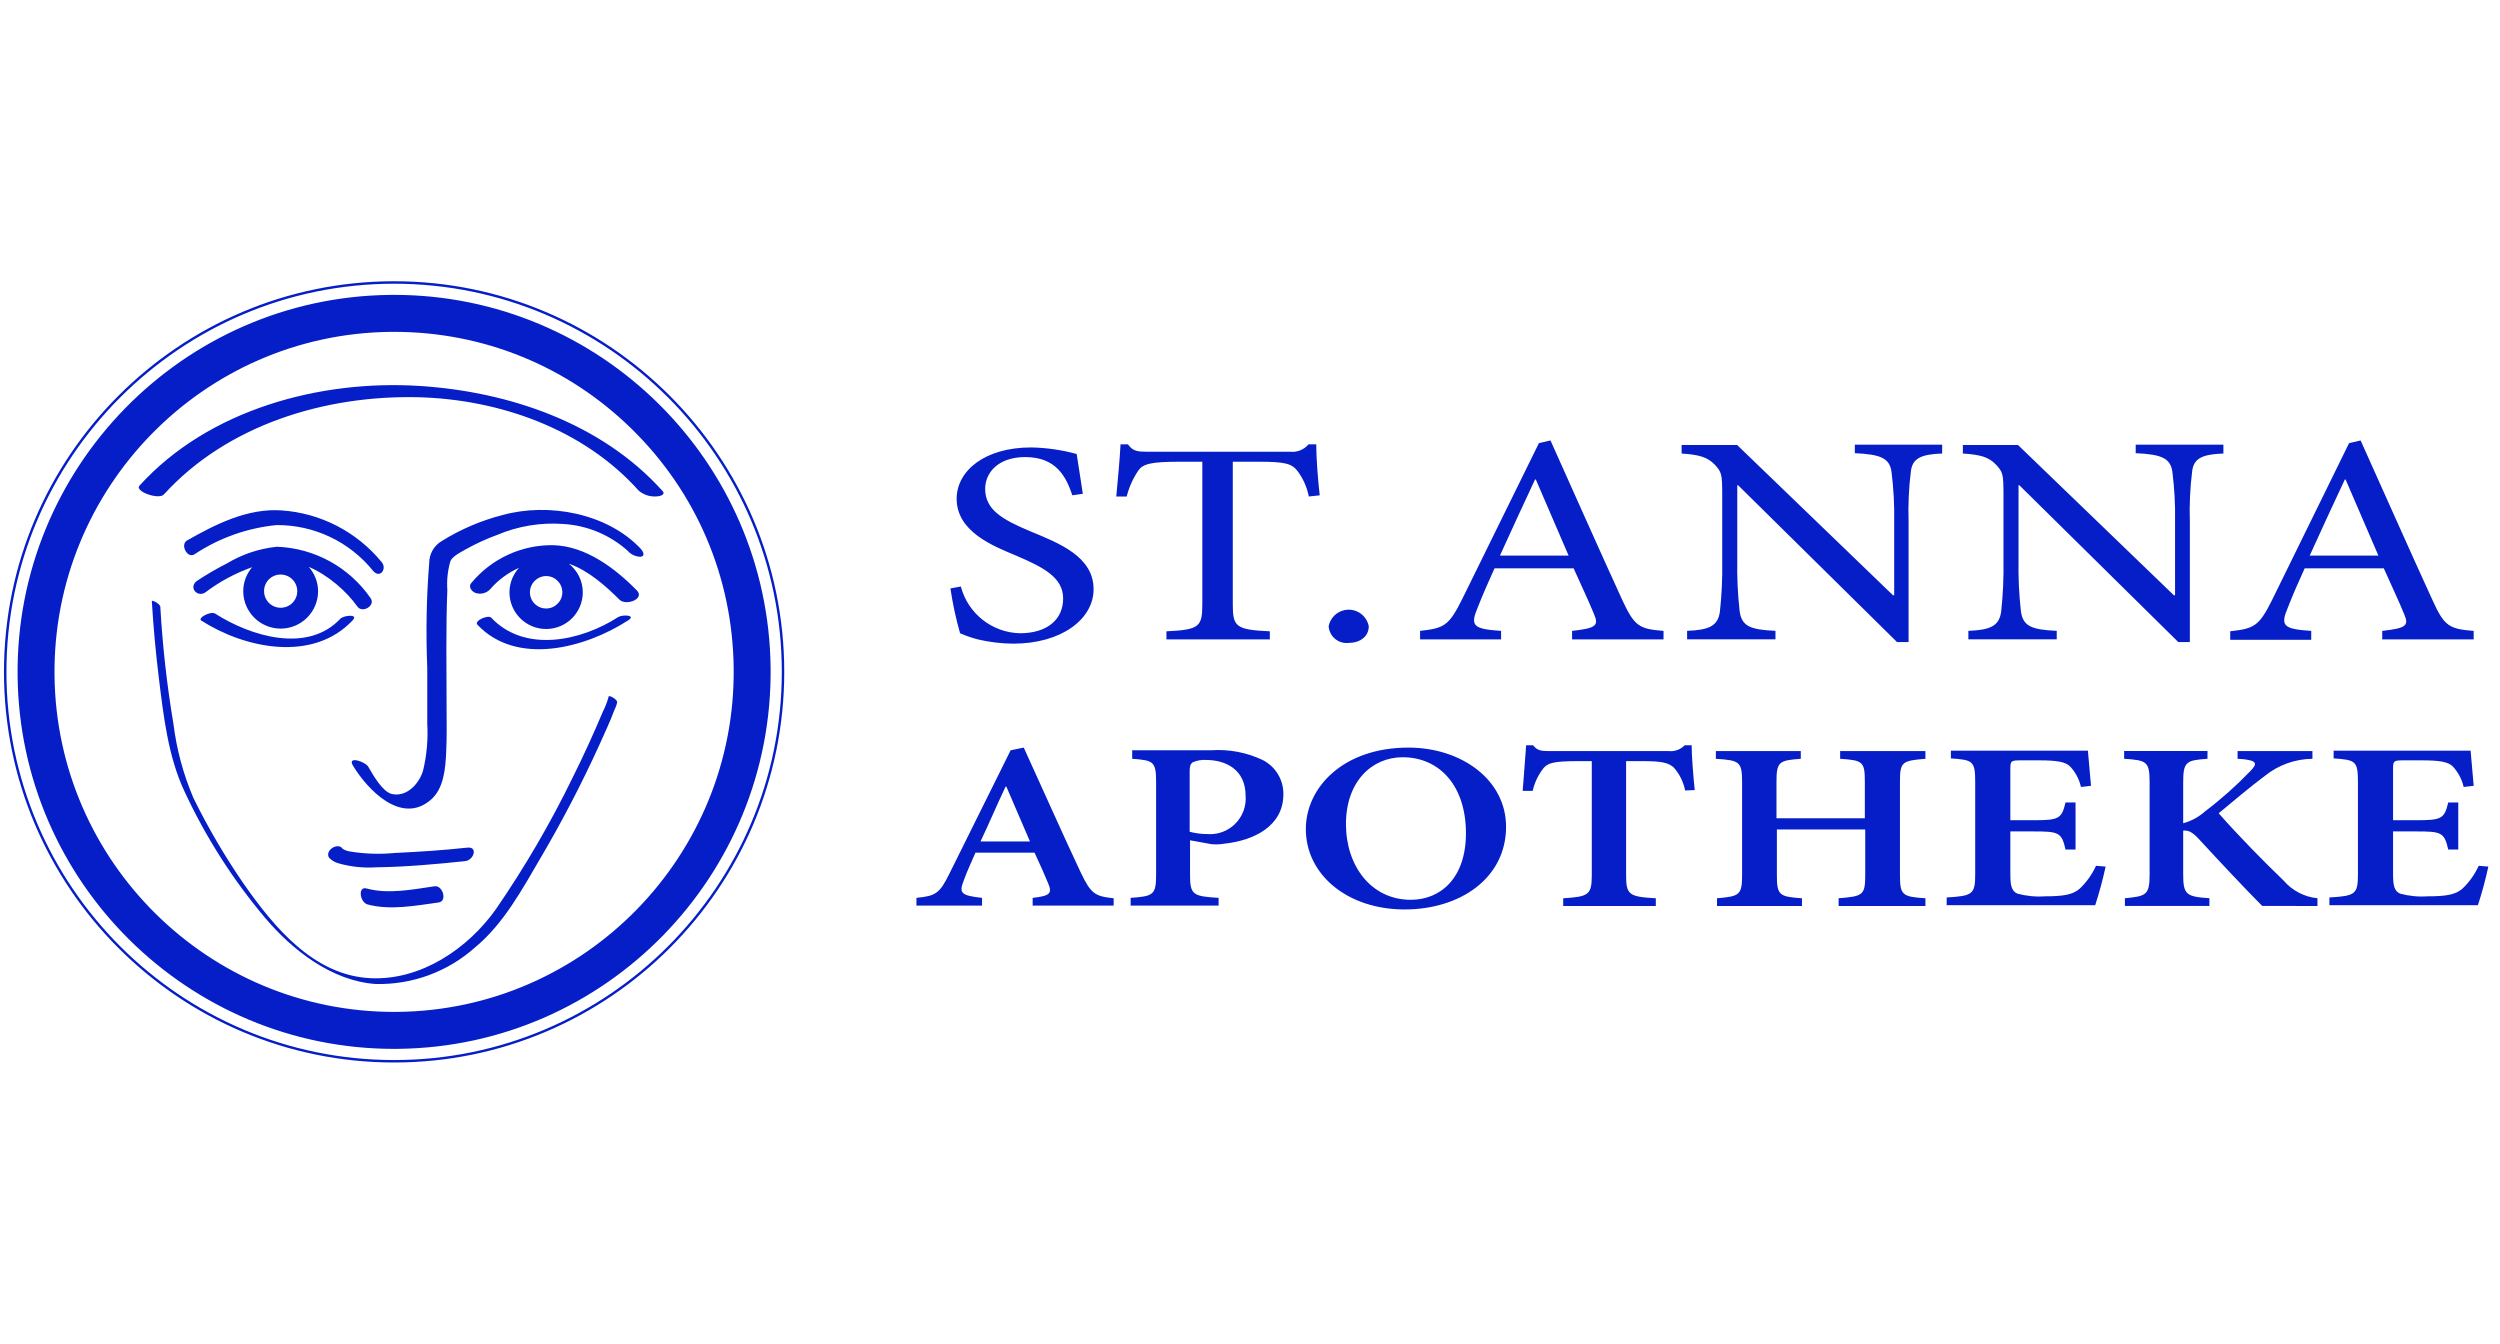 <?xml version="1.0" encoding="UTF-8"?> <svg xmlns="http://www.w3.org/2000/svg" width="160" height="86" viewBox="0 0 160 86" fill="none"><path d="M86.26 41.15C86.279 41.148 86.298 41.147 86.317 41.144C87.057 41.144 87.601 40.724 87.601 40.081C87.464 39.371 86.778 38.906 86.069 39.043C85.544 39.144 85.134 39.555 85.033 40.081C85.077 40.715 85.626 41.194 86.26 41.15ZM96.07 40.377C94.268 40.254 94.07 40.056 94.588 38.845C94.909 38.029 95.255 37.238 95.65 36.372H100.712C101.231 37.534 101.725 38.573 102.021 39.314C102.342 40.056 102.119 40.204 100.613 40.378V40.922H106.466V40.378C104.91 40.254 104.614 40.081 103.848 38.449C102.317 35.111 100.712 31.477 99.231 28.189L98.49 28.362L93.552 38.399C92.712 40.08 92.391 40.204 90.885 40.377V40.922H96.07L96.07 40.377ZM98.243 30.688H98.293L100.391 35.558H95.996C96.712 33.976 97.478 32.32 98.243 30.688ZM124.298 28.46H124.339L124.298 28.456V28.46ZM65.276 40.528C63.49 40.487 61.947 39.266 61.494 37.536L60.828 37.66C60.97 38.628 61.176 39.586 61.445 40.528C61.813 40.689 62.193 40.821 62.581 40.922C63.326 41.098 64.088 41.189 64.853 41.194C67.915 41.194 69.99 39.636 69.99 37.708C69.99 35.631 67.792 34.766 65.989 34.024C64.162 33.258 63.051 32.64 63.051 31.28C63.051 30.291 63.839 29.253 65.619 29.253C67.619 29.253 68.237 30.539 68.631 31.698L69.301 31.603C69.129 30.441 69.005 29.724 68.907 29.056C67.957 28.795 66.978 28.654 65.992 28.636C63.004 28.636 61.226 30.144 61.226 31.924C61.226 34.025 63.547 34.94 65.029 35.558C66.757 36.3 68.041 36.943 68.041 38.302C68.041 39.662 67.005 40.528 65.276 40.528ZM147.919 40.378C146.117 40.254 145.919 40.056 146.438 38.845C146.759 38.029 147.104 37.238 147.5 36.372H152.562C153.08 37.534 153.574 38.573 153.87 39.314C154.191 40.056 153.969 40.204 152.463 40.378V40.922H158.316V40.378C156.76 40.254 156.439 40.081 155.698 38.449C154.167 35.111 152.562 31.477 151.08 28.189L150.34 28.362L145.401 38.424C144.561 40.105 144.241 40.228 142.734 40.402V40.946H147.919V40.378ZM150.069 30.688H150.118L152.217 35.558H147.822C148.538 33.976 149.304 32.32 150.069 30.688ZM128.223 31.671V35.875C128.242 36.964 128.192 38.054 128.075 39.138C127.951 40.077 127.359 40.321 125.976 40.374V40.918H131.631V40.374C130.001 40.3 129.458 40.077 129.335 39.088C129.215 38.013 129.166 36.931 129.186 35.849V31.053H129.236L139.409 41.091H140.15V33.377C140.115 32.303 140.165 31.228 140.298 30.163C140.396 29.322 140.964 29.075 142.298 29.025V28.46H136.685V29.004C138.339 29.078 138.907 29.325 139.031 30.187C139.165 31.245 139.223 32.311 139.204 33.377V38.099H139.13L129.154 28.482H125.623V29.026C126.759 29.1 127.278 29.248 127.75 29.743C128.17 30.216 128.223 30.287 128.223 31.671ZM142.298 28.456V28.46H142.315L142.298 28.456ZM118.709 29.004C120.363 29.078 120.931 29.325 121.055 30.187C121.189 31.245 121.247 32.311 121.228 33.377V38.099H121.154L111.178 28.482H107.623V29.026C108.734 29.1 109.277 29.248 109.75 29.743C110.17 30.216 110.222 30.287 110.222 31.671V35.875C110.241 36.964 110.192 38.054 110.074 39.138C109.951 40.077 109.358 40.321 107.976 40.374V40.918H113.63V40.374C112 40.3 111.458 40.077 111.334 39.088C111.215 38.013 111.165 36.931 111.186 35.849V31.053H111.236L121.409 41.091H122.149V33.377C122.115 32.303 122.164 31.228 122.297 30.163C122.396 29.322 122.964 29.075 124.298 29.025V28.46L118.709 28.46L118.709 29.004ZM84.462 31.701C84.339 30.638 84.24 29.278 84.24 28.438H83.746C83.455 28.782 83.013 28.959 82.565 28.911H73.447C72.805 28.911 72.509 28.886 72.187 28.438H71.714C71.664 29.451 71.541 30.663 71.442 31.776H72.109C72.258 31.185 72.509 30.624 72.849 30.119C73.145 29.699 73.615 29.55 75.516 29.55H76.948V38.649C76.948 40.107 76.775 40.305 74.652 40.404V40.923H81.269V40.404C79.071 40.305 78.898 40.107 78.898 38.649V29.55H80.528C82.257 29.55 82.655 29.674 83.022 30.119C83.393 30.607 83.646 31.174 83.763 31.776L84.462 31.701ZM90.141 47.846C85.943 47.846 83.573 50.417 83.573 53.062C83.573 55.981 86.24 58.205 89.894 58.205C93.45 58.205 96.388 56.202 96.388 52.914C96.388 49.898 93.524 47.846 90.141 47.846ZM90.29 57.587C87.769 57.587 86.141 55.436 86.141 52.741C86.141 50.022 87.796 48.464 89.771 48.464C92.092 48.464 93.82 50.245 93.82 53.335C93.82 56.175 92.216 57.587 90.29 57.587ZM71.274 57.983L71.275 57.957H71.274V57.983ZM69.175 55.856C67.941 53.235 66.733 50.492 65.52 47.846L64.681 48.018L60.779 55.88C60.137 57.191 59.89 57.339 58.652 57.463V57.957H62.85V57.463C61.467 57.314 61.368 57.142 61.69 56.325C61.912 55.707 62.184 55.142 62.43 54.57H66.211C66.557 55.312 66.878 56.029 67.078 56.523C67.35 57.166 67.226 57.339 66.09 57.463V57.957L71.274 57.957V57.488C70.064 57.364 69.817 57.191 69.175 55.856ZM62.753 53.853C63.297 52.716 63.791 51.53 64.358 50.343H64.407L65.917 53.853H62.753ZM158.637 55.411C158.388 55.959 158.036 56.454 157.6 56.87C157.156 57.264 156.539 57.364 155.378 57.364C154.78 57.407 154.179 57.348 153.6 57.191C153.23 57.019 153.156 56.672 153.156 55.929V53.211H154.612C156.242 53.211 156.44 53.26 156.687 54.372H157.329V51.356H156.687C156.44 52.419 156.242 52.494 154.612 52.494H153.156V49.181C153.156 48.686 153.205 48.662 153.872 48.662H154.983C156.164 48.662 156.687 48.76 156.983 49.056C157.324 49.425 157.563 49.876 157.674 50.366L158.316 50.292C158.242 49.403 158.144 48.339 158.119 48.043H149.352V48.537C150.735 48.636 150.908 48.685 150.908 50.021V55.955C150.908 57.24 150.736 57.339 149.081 57.438V57.933H158.587C158.851 57.121 159.074 56.295 159.254 55.461L158.637 55.411ZM107.821 47.698C107.551 47.974 107.169 48.111 106.785 48.069H99.18C98.636 48.069 98.392 48.044 98.118 47.698H97.673C97.624 48.487 97.525 49.577 97.451 50.616H98.093C98.213 50.072 98.458 49.564 98.809 49.133C99.081 48.836 99.427 48.712 101.007 48.712H101.874V56.006C101.874 57.268 101.676 57.39 100.046 57.489V57.984H105.972V57.489C104.244 57.391 104.071 57.267 104.071 56.006V48.712H105.108C106.343 48.712 106.763 48.811 107.108 49.107C107.484 49.526 107.739 50.038 107.849 50.59L108.463 50.566C108.365 49.627 108.266 48.365 108.266 47.698L107.821 47.698ZM141.996 52.049C142.984 51.233 143.996 50.367 144.959 49.651C145.821 48.957 146.89 48.574 147.996 48.563V48.069H143.206V48.563L143.576 48.588C144.464 48.686 144.49 48.884 143.996 49.376C143.108 50.298 142.151 51.15 141.131 51.922C140.728 52.284 140.246 52.547 139.724 52.689V50.093C139.724 48.758 139.896 48.659 141.279 48.561V48.066H135.945V48.561C137.401 48.659 137.575 48.734 137.575 50.093V55.953C137.575 57.263 137.377 57.362 135.994 57.486V57.98H141.402V57.486C139.921 57.387 139.724 57.263 139.724 55.953V53.159C140.02 53.135 140.266 53.209 140.686 53.654C142.168 55.261 143.723 56.918 144.783 57.98L148.317 57.983V57.488C147.474 57.403 146.696 56.996 146.145 56.35C144.935 55.189 143.28 53.511 141.996 52.049ZM80.802 48.636C79.778 48.153 78.648 47.94 77.518 48.017H72.456L72.46 48.068V48.562C73.818 48.661 73.991 48.735 73.991 50.046V55.979C73.991 57.265 73.818 57.363 72.361 57.463V57.957H77.991V57.463C76.337 57.364 76.163 57.265 76.163 55.979V53.778L77.521 54.025C77.784 54.053 78.049 54.045 78.309 54.001C80.26 53.803 82.136 52.864 82.136 50.836C82.15 49.907 81.632 49.052 80.802 48.636ZM77.616 53.38C77.511 53.387 77.405 53.388 77.299 53.381C76.908 53.383 76.517 53.333 76.139 53.233V49.353C76.139 49.057 76.189 48.88 76.337 48.785C76.601 48.671 76.889 48.62 77.176 48.637C78.46 48.637 79.719 49.255 79.719 50.936C79.812 52.192 78.871 53.286 77.616 53.38ZM117.769 48.069V48.563C119.226 48.662 119.35 48.736 119.35 50.047V52.37H113.695V50.047C113.695 48.761 113.843 48.663 115.251 48.563V48.069H109.815V48.563C111.321 48.662 111.494 48.736 111.494 50.047V56.005C111.494 57.291 111.321 57.365 109.889 57.489V57.983H115.325V57.489C113.868 57.39 113.72 57.291 113.72 56.005V53.087H119.375V56.005C119.375 57.291 119.227 57.365 117.671 57.489V57.983H123.227V57.489C121.745 57.39 121.597 57.291 121.597 56.005V50.047C121.597 48.761 121.721 48.687 123.227 48.563V48.069H117.769ZM133.107 56.87C132.663 57.264 132.045 57.364 130.885 57.364C130.287 57.407 129.686 57.348 129.107 57.191C128.737 57.019 128.662 56.672 128.662 55.929V53.211H130.119C131.749 53.211 131.947 53.26 132.193 54.372H132.835V51.356H132.193C131.947 52.419 131.749 52.494 130.119 52.494H128.662V49.181C128.662 48.686 128.712 48.662 129.379 48.662H130.49C131.672 48.662 132.194 48.76 132.49 49.056C132.832 49.425 133.07 49.876 133.182 50.366L133.824 50.292C133.75 49.403 133.651 48.339 133.626 48.043H124.858V48.537C126.24 48.636 126.413 48.685 126.413 50.021V55.955C126.413 57.24 126.241 57.339 124.587 57.438V57.933H134.093C134.357 57.12 134.58 56.295 134.76 55.461L134.144 55.411C133.894 55.959 133.543 56.454 133.107 56.87ZM25.226 18.872C25.137 18.872 25.046 18.873 24.957 18.874C11.67 19.02 0.98 29.962 1.126 43.266C1.271 56.48 12.052 67.128 25.218 67.128C25.307 67.128 25.398 67.127 25.488 67.126C38.774 66.98 49.464 56.038 49.319 42.735C49.173 29.521 38.392 18.872 25.226 18.872ZM25.461 64.76C25.38 64.761 25.299 64.762 25.219 64.762C13.345 64.761 3.62 55.157 3.489 43.24C3.357 31.241 12.999 21.372 24.983 21.24C25.066 21.239 25.147 21.239 25.229 21.239C30.943 21.239 36.33 23.437 40.421 27.444C44.571 31.509 46.892 36.948 46.955 42.761C47.087 54.759 37.445 64.629 25.461 64.76ZM25.223 18C11.455 18 0.254 29.215 0.254 43C0.254 56.785 11.455 68 25.223 68C38.991 68 50.192 56.785 50.192 43C50.192 29.215 38.991 18 25.223 18ZM25.223 67.843C11.542 67.843 0.412 56.698 0.412 43C0.412 29.302 11.542 18.158 25.223 18.158C38.904 18.158 50.035 29.302 50.035 43C50.035 56.698 38.904 67.843 25.223 67.843ZM24.412 35.954L24.408 35.953C22.819 34.024 20.506 32.834 18.013 32.665C15.841 32.517 13.791 33.555 11.963 34.594C11.519 34.866 11.988 35.755 12.436 35.483C14.009 34.436 15.815 33.791 17.695 33.605C20.089 33.587 22.361 34.661 23.868 36.523C24.312 37.067 24.806 36.399 24.412 35.954ZM32.16 32.964C30.791 33.314 29.483 33.873 28.284 34.62C27.779 34.91 27.468 35.448 27.469 36.03C27.292 38.259 27.251 40.496 27.345 42.73V46.315C27.403 47.328 27.312 48.344 27.073 49.331C26.827 50.146 26.037 51.037 25.073 50.814C24.481 50.666 23.892 49.631 23.591 49.108C23.443 48.762 22.209 48.342 22.579 48.984L22.581 48.985C23.519 50.543 25.667 52.792 27.544 51.21C28.41 50.493 28.506 49.183 28.556 48.144C28.606 47.131 28.581 46.117 28.581 45.104C28.581 42.659 28.531 40.209 28.63 37.761C28.584 37.136 28.651 36.508 28.828 35.907C28.976 35.586 29.494 35.338 29.791 35.166C30.447 34.798 31.132 34.484 31.839 34.226C33.164 33.668 34.602 33.43 36.037 33.534C37.564 33.621 39.017 34.222 40.161 35.24C40.371 35.485 40.677 35.629 41 35.634C41.321 35.584 41.149 35.288 41.025 35.139C38.877 32.84 35.099 32.148 32.16 32.964ZM38.954 44.582C38.866 44.915 38.741 45.239 38.584 45.545C37.991 46.955 37.349 48.364 36.657 49.749C35.232 52.678 33.589 55.496 31.743 58.18C29.941 60.726 26.928 62.754 23.718 62.605C20.088 62.433 17.545 59.342 15.619 56.597C14.409 54.84 13.328 52.998 12.385 51.084C11.736 49.57 11.304 47.972 11.101 46.337C10.684 43.857 10.404 41.355 10.261 38.844C10.261 38.646 9.717 38.371 9.717 38.474L9.717 38.476C9.815 40.108 9.963 41.739 10.161 43.346C10.457 45.77 10.753 48.39 11.791 50.615C13.142 53.536 14.878 56.263 16.951 58.724C18.704 60.801 21.224 62.779 24.041 62.976C26.386 63.032 28.664 62.192 30.412 60.627C32.24 59.119 33.449 56.869 34.635 54.842C35.99 52.534 37.226 50.157 38.337 47.722C38.683 46.955 39.053 46.164 39.349 45.373C39.424 45.234 39.474 45.084 39.497 44.928C39.497 44.755 38.954 44.455 38.954 44.582ZM23.717 38.28C22.349 36.296 20.123 35.076 17.716 34.992C16.59 35.108 15.502 35.471 14.531 36.055C13.859 36.396 13.207 36.775 12.58 37.193C12.062 37.613 12.63 38.256 13.148 37.91C14.057 37.219 15.067 36.682 16.136 36.3C15.787 36.716 15.568 37.247 15.568 37.833C15.568 39.157 16.64 40.231 17.963 40.231C19.285 40.231 20.358 39.157 20.358 37.833C20.353 37.236 20.125 36.698 19.763 36.279C21.029 36.826 22.178 37.844 22.877 38.825C23.198 39.269 24.059 38.75 23.717 38.28ZM17.963 38.897C17.377 38.897 16.901 38.421 16.901 37.834C16.897 37.251 17.365 36.775 17.947 36.771C17.952 36.771 17.958 36.771 17.963 36.771C18.549 36.771 19.025 37.247 19.025 37.834C19.025 38.421 18.549 38.897 17.963 38.897ZM35.398 34.891C33.377 34.864 31.452 35.755 30.163 37.314C29.941 37.562 30.213 37.883 30.459 37.957C30.786 38.055 31.14 37.959 31.373 37.71L31.372 37.709C31.885 37.116 32.517 36.653 33.215 36.341C32.84 36.757 32.606 37.303 32.606 37.907C32.606 39.204 33.656 40.256 34.952 40.256C36.248 40.256 37.298 39.205 37.298 37.907C37.298 37.164 36.947 36.509 36.409 36.078C37.646 36.5 38.789 37.521 39.644 38.377C40.064 38.797 41.298 38.327 40.755 37.783C39.347 36.349 37.47 34.944 35.398 34.891ZM34.952 38.944C34.379 38.944 33.915 38.48 33.915 37.906C33.919 37.335 34.381 36.872 34.952 36.868C35.525 36.868 35.989 37.333 35.989 37.906C35.989 38.48 35.525 38.944 34.952 38.944ZM39.57 39.489C37.199 41.022 33.595 41.813 31.446 39.539C31.249 39.317 30.31 39.737 30.558 39.984H30.557C33.078 42.654 37.471 41.468 40.188 39.712C40.755 39.366 39.866 39.318 39.57 39.489ZM8.926 31.082C8.605 31.453 10.16 31.997 10.482 31.651C14.556 27.176 20.801 25.297 26.705 25.421C31.939 25.544 37.347 27.448 40.878 31.403C41.188 31.663 41.586 31.796 41.99 31.774C42.188 31.774 42.656 31.675 42.384 31.403C38.482 27.077 32.581 25.074 26.902 24.704C20.481 24.283 13.346 26.212 8.926 31.082ZM29.939 54.245C28.383 54.417 26.802 54.517 25.247 54.591C24.292 54.682 23.329 54.649 22.382 54.492C22.234 54.469 22.092 54.419 21.962 54.344C21.939 54.33 21.931 54.327 21.923 54.322C21.927 54.321 21.926 54.315 21.913 54.294C21.592 53.9 20.752 54.443 21.073 54.913L21.075 54.913C21.247 55.08 21.46 55.2 21.692 55.26C22.471 55.478 23.281 55.562 24.087 55.507C25.989 55.482 27.89 55.309 29.766 55.112C30.31 55.062 30.606 54.197 29.939 54.245ZM28.062 57.76C28.654 57.686 28.334 56.648 27.816 56.721C26.433 56.919 24.877 57.24 23.495 56.87C22.877 56.672 23.022 57.737 23.519 57.883C24.976 58.277 26.605 57.958 28.062 57.76ZM21.795 39.59L21.791 39.59C19.693 41.839 16.041 40.727 13.767 39.269C13.495 39.096 12.63 39.541 12.878 39.714C15.693 41.518 20.039 42.409 22.582 39.689C22.953 39.269 21.99 39.392 21.795 39.59Z" fill="#051EC8"></path></svg> 